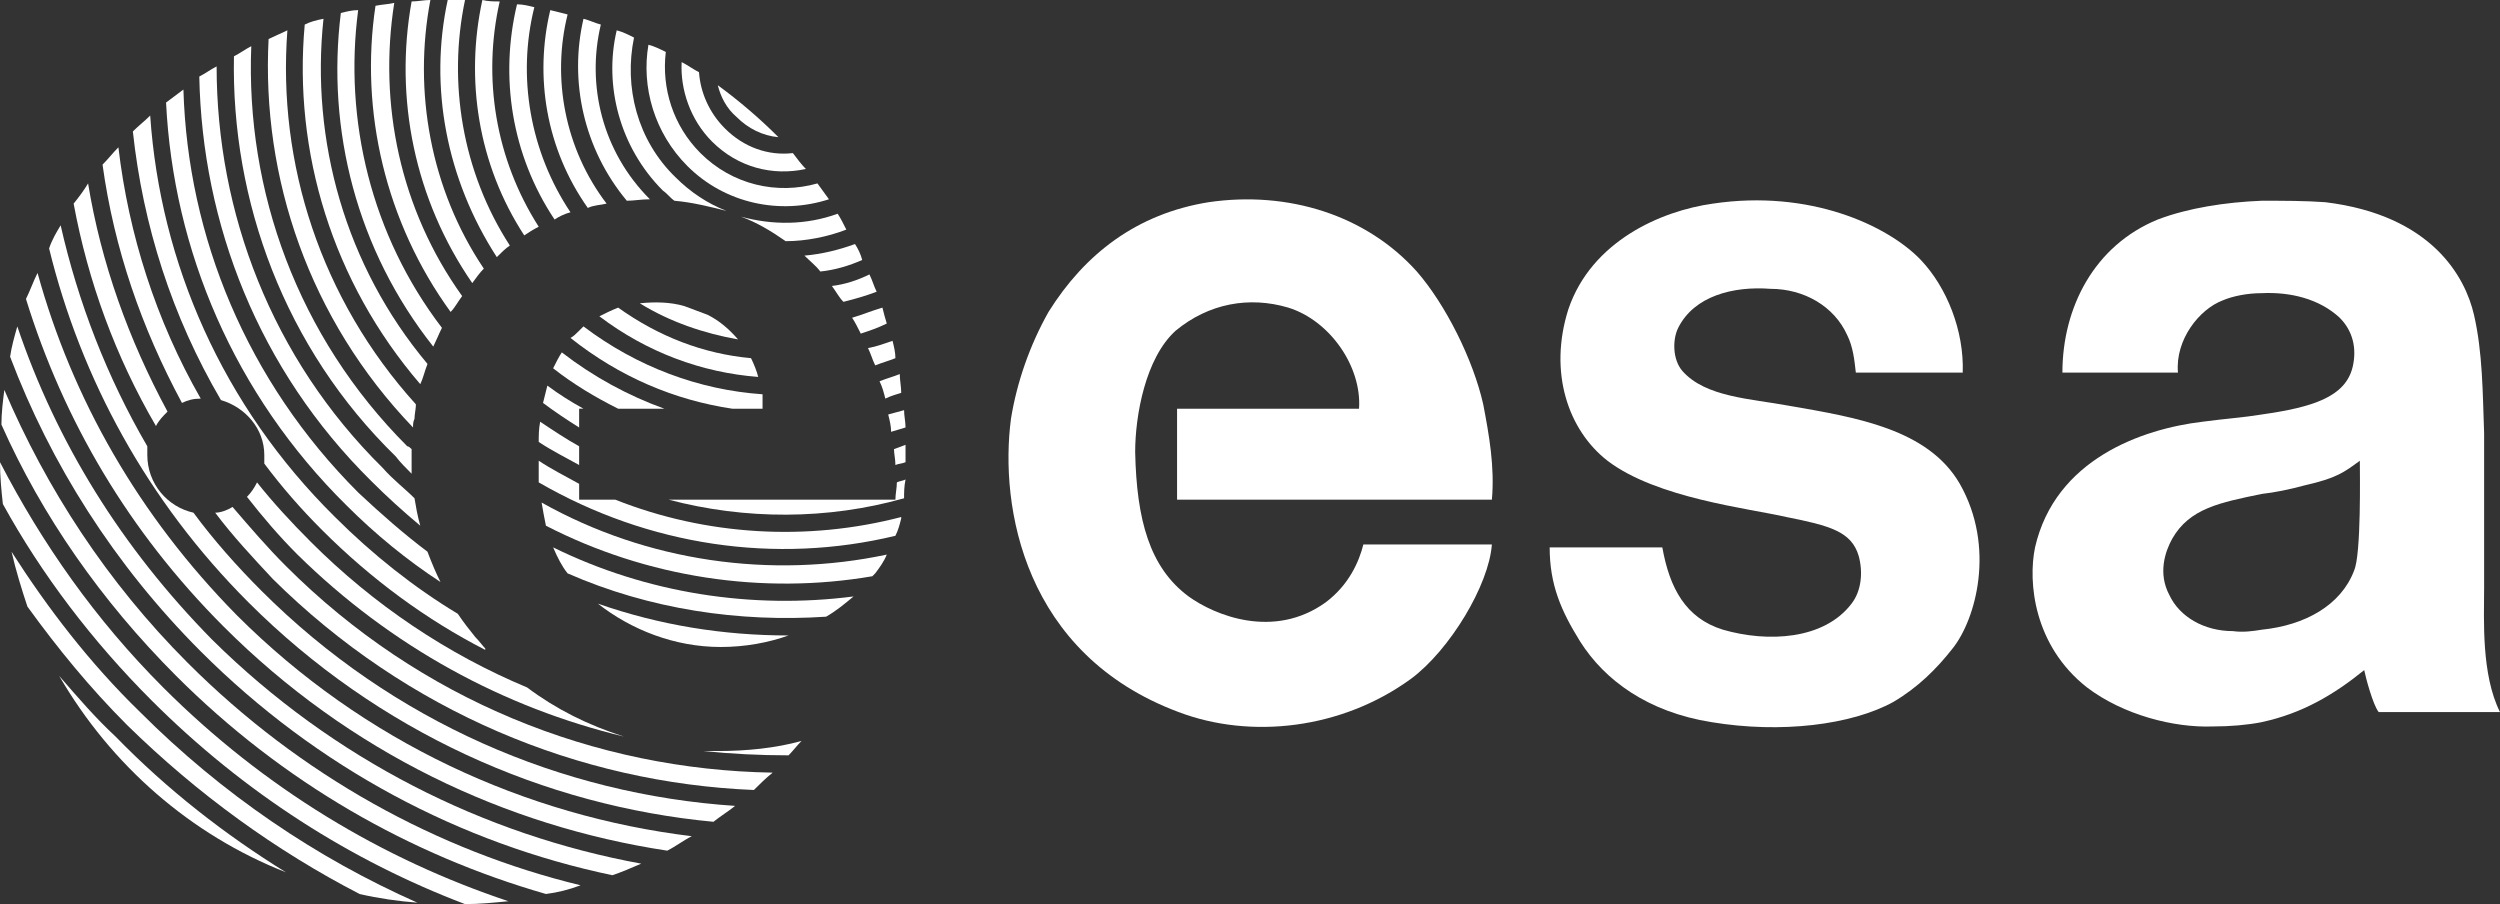 <?xml version="1.0" encoding="UTF-8" standalone="no"?>
<!-- Created with Inkscape (http://www.inkscape.org/) -->

<svg
   xmlns:dc="http://purl.org/dc/elements/1.1/"
   xmlns:cc="http://creativecommons.org/ns#"
   xmlns:rdf="http://www.w3.org/1999/02/22-rdf-syntax-ns#"
   xmlns:svg="http://www.w3.org/2000/svg"
   xmlns="http://www.w3.org/2000/svg"
   xmlns:sodipodi="http://sodipodi.sourceforge.net/DTD/sodipodi-0.dtd"
   xmlns:inkscape="http://www.inkscape.org/namespaces/inkscape"
   id="svg2"
   version="1.1"
   inkscape:version="0.47 r22583"
   width="131.29"
   height="47.48"
   xml:space="preserve"
   sodipodi:docname="05_logo_white.eps"><rect width="100%" height="100%" fill="#333333" stroke="none"/><defs
     id="defs6"><inkscape:perspective
       sodipodi:type="inkscape:persp3d"
       inkscape:vp_x="0 : 0.5 : 1"
       inkscape:vp_y="0 : 1000 : 0"
       inkscape:vp_z="1 : 0.5 : 1"
       inkscape:persp3d-origin="0.5 : 0.33333333 : 1"
       id="perspective10" /><clipPath
       clipPathUnits="userSpaceOnUse"
       id="clipPath20"><path
         d="m 0,0 1050.32,0 0,379.836 L 0,379.836 0,0 z"
         id="path22" /></clipPath></defs><sodipodi:namedview
     pagecolor="#ffffff"
     bordercolor="#666666"
     borderopacity="1"
     objecttolerance="10"
     gridtolerance="10"
     guidetolerance="10"
     inkscape:pageopacity="0"
     inkscape:pageshadow="2"
     inkscape:window-width="1108"
     inkscape:window-height="634"
     id="namedview4"
     showgrid="false"
     inkscape:zoom="2.97814"
     inkscape:cx="66.526614"
     inkscape:cy="9.9727675"
     inkscape:window-x="419"
     inkscape:window-y="62"
     inkscape:window-maximized="0"
     inkscape:current-layer="g12" /><g
     id="g12"
     inkscape:groupmode="layer"
     inkscape:label="ink_ext_XXXXXX"
     transform="matrix(1.25,0,0,-1.25,-12.424,61.246)"><path
       id="path24"
       style="fill:#ffffff;fill-opacity:1;fill-rule:nonzero;stroke:none"
       d="m 12.426,20.6 c 2.185,-3.762 5.522,-6.674 9.527,-8.252 -2.548,1.578 -4.975,3.459 -7.16,5.705 -0.85,0.789 -1.578,1.637 -2.367,2.547 l 0,0" /><path
       id="path26"
       style="fill:#ffffff;fill-opacity:1;fill-rule:nonzero;stroke:none"
       d="m 10.424,25.818 c 0.182,-0.789 0.425,-1.578 0.667,-2.305 1.275,-1.76 2.61,-3.398 4.187,-4.977 2.973,-2.912 6.25,-5.279 9.77,-7.1 0.788,-0.182 1.637,-0.303 2.426,-0.363 -4.247,1.881 -8.191,4.551 -11.65,8.008 -2.124,2.064 -3.884,4.369 -5.401,6.736 l 0,0" /><path
       id="path28"
       style="fill:#ffffff;fill-opacity:1;fill-rule:nonzero;stroke:none"
       d="m 9.939,29.58 c 0,-0.606 0.06,-1.213 0.121,-1.76 1.638,-2.973 3.762,-5.764 6.25,-8.252 3.883,-3.883 8.373,-6.734 13.166,-8.555 0.608,0 1.215,0.061 1.822,0.121 -5.28,1.76 -10.255,4.732 -14.503,8.98 -2.852,2.852 -5.097,6.066 -6.856,9.465 l 0,0" /><path
       id="path30"
       style="fill:#ffffff;fill-opacity:1;fill-rule:nonzero;stroke:none"
       d="m 10.121,32.615 c -0.061,-0.486 -0.122,-0.972 -0.122,-1.457 1.699,-3.822 4.187,-7.402 7.342,-10.558 4.49,-4.49 9.83,-7.523 15.534,-9.162 0.485,0.061 0.971,0.182 1.456,0.365 -6.007,1.455 -11.772,4.611 -16.504,9.344 -3.398,3.398 -5.947,7.342 -7.706,11.468 l 0,0" /><path
       id="path32"
       style="fill:#ffffff;fill-opacity:1;fill-rule:nonzero;stroke:none"
       d="m 10.667,35.283 c -0.122,-0.425 -0.243,-0.848 -0.303,-1.274 1.699,-4.49 4.368,-8.736 8.009,-12.379 4.915,-4.914 10.922,-8.068 17.293,-9.404 0.364,0.121 0.79,0.303 1.213,0.486 -6.614,1.213 -12.924,4.367 -18.021,9.404 -3.822,3.883 -6.553,8.312 -8.191,13.166 l 0,0" /><path
       id="path34"
       style="fill:#ffffff;fill-opacity:1;fill-rule:nonzero;stroke:none"
       d="m 11.516,37.529 c -0.182,-0.364 -0.304,-0.728 -0.486,-1.092 1.577,-5.097 4.308,-9.769 8.313,-13.773 5.279,-5.279 11.832,-8.375 18.629,-9.406 0.363,0.182 0.667,0.426 1.032,0.607 -6.978,0.85 -13.774,3.943 -19.114,9.283 -4.127,4.188 -6.917,9.101 -8.373,14.38 l 0,0" /><path
       id="path36"
       style="fill:#ffffff;fill-opacity:1;fill-rule:nonzero;stroke:none"
       d="m 18.069,27.457 c -1.091,0.242 -1.941,1.213 -1.941,2.426 0,0.121 0,0.243 0,0.364 -1.699,2.913 -2.913,6.068 -3.641,9.284 -0.182,-0.303 -0.364,-0.607 -0.485,-0.972 1.335,-5.46 4.126,-10.619 8.373,-14.867 5.461,-5.459 12.439,-8.553 19.538,-9.221 0.303,0.242 0.607,0.424 0.911,0.668 -7.282,0.484 -14.381,3.518 -19.903,9.039 -1.032,1.033 -2.002,2.125 -2.852,3.277 l 0,0" /><path
       id="path38"
       style="fill:#ffffff;fill-opacity:1;fill-rule:nonzero;stroke:none"
       d="m 16.977,31.704 c -1.638,3.034 -2.791,6.25 -3.337,9.587 -0.182,-0.303 -0.364,-0.546 -0.607,-0.849 0.607,-3.276 1.76,-6.432 3.459,-9.344 0.121,0.242 0.303,0.424 0.486,0.606 l 0,0" /><path
       id="path40"
       style="fill:#ffffff;fill-opacity:1;fill-rule:nonzero;stroke:none"
       d="m 19.708,27.699 c -0.182,-0.121 -0.486,-0.242 -0.728,-0.242 0.728,-0.971 1.577,-1.881 2.427,-2.791 5.642,-5.584 12.863,-8.557 20.205,-8.859 0.243,0.244 0.485,0.484 0.789,0.729 -7.464,0.121 -14.805,3.033 -20.448,8.678 -0.789,0.787 -1.516,1.637 -2.245,2.486 l 0,0" /><path
       id="path42"
       style="fill:#ffffff;fill-opacity:1;fill-rule:nonzero;stroke:none"
       d="m 39.489,17.445 c 1.152,-0.121 2.366,-0.182 3.58,-0.182 0.181,0.182 0.363,0.424 0.546,0.605 -1.093,-0.303 -2.306,-0.424 -3.52,-0.424 -0.182,0 -0.424,0 -0.606,0 l 0,0" /><path
       id="path44"
       style="fill:#ffffff;fill-opacity:1;fill-rule:nonzero;stroke:none"
       d="m 22.985,26.244 c -0.789,0.787 -1.578,1.639 -2.247,2.486 -0.121,-0.242 -0.243,-0.424 -0.423,-0.607 0.667,-0.85 1.334,-1.637 2.123,-2.426 3.945,-3.883 8.677,-6.432 13.713,-7.645 -1.517,0.484 -2.852,1.152 -4.065,2.062 -3.337,1.395 -6.432,3.457 -9.101,6.129 l 0,0" /><path
       id="path46"
       style="fill:#ffffff;fill-opacity:1;fill-rule:nonzero;stroke:none"
       d="m 18.373,32.25 c -1.881,3.277 -3.034,6.918 -3.459,10.558 -0.243,-0.243 -0.424,-0.485 -0.667,-0.728 0.485,-3.52 1.637,-6.857 3.337,-10.012 0.243,0.121 0.485,0.182 0.789,0.182 l 0,0" /><path
       id="path48"
       style="fill:#ffffff;fill-opacity:1;fill-rule:nonzero;stroke:none"
       d="m 29.902,22.238 c -0.243,0.303 -0.486,0.607 -0.729,0.971 -1.82,1.094 -3.58,2.488 -5.157,4.064 -4.733,4.673 -7.343,10.68 -7.767,16.869 -0.243,-0.243 -0.486,-0.425 -0.728,-0.668 0.425,-3.943 1.638,-7.766 3.701,-11.286 1.032,-0.303 1.821,-1.213 1.821,-2.305 0,-0.121 0,-0.243 0,-0.364 0.728,-0.971 1.516,-1.881 2.427,-2.791 2.063,-2.062 4.369,-3.762 6.856,-5.035 0,0.06 0,0.06 0,0.06 -0.121,0.121 -0.242,0.303 -0.424,0.484 l 0,0" /><path
       id="path50"
       style="fill:#ffffff;fill-opacity:1;fill-rule:nonzero;stroke:none"
       d="m 24.987,28.307 c -4.672,4.671 -7.16,10.739 -7.342,16.928 -0.243,-0.182 -0.486,-0.364 -0.729,-0.546 0.304,-6.189 2.852,-12.257 7.585,-16.929 1.214,-1.213 2.548,-2.305 3.944,-3.215 -0.182,0.363 -0.364,0.787 -0.546,1.273 -0.972,0.729 -1.941,1.578 -2.912,2.488 l 0,0" /><path
       id="path52"
       style="fill:#ffffff;fill-opacity:1;fill-rule:nonzero;stroke:none"
       d="m 35.059,23.635 c 1.397,-1.094 3.216,-1.82 5.158,-1.82 1.031,0 2.002,0.182 2.852,0.484 -2.731,0 -5.4,0.426 -8.01,1.336 l 0,0" /><path
       id="path54"
       style="fill:#ffffff;fill-opacity:1;fill-rule:nonzero;stroke:none"
       d="m 26.018,29.338 c -4.672,4.611 -6.978,10.74 -6.978,16.868 -0.242,-0.121 -0.485,-0.303 -0.728,-0.425 0.121,-6.188 2.488,-12.317 7.221,-16.99 0.667,-0.668 1.335,-1.273 2.063,-1.881 -0.121,0.426 -0.182,0.789 -0.242,1.152 -0.425,0.426 -0.91,0.789 -1.335,1.275 l 0,0" /><path
       id="path56"
       style="fill:#ffffff;fill-opacity:1;fill-rule:nonzero;stroke:none"
       d="m 27.232,30.127 c -0.061,0.06 -0.122,0.121 -0.183,0.121 -4.611,4.611 -6.795,10.74 -6.553,16.808 -0.242,-0.122 -0.485,-0.304 -0.728,-0.425 -0.121,-6.068 2.124,-12.257 6.796,-16.809 0.182,-0.242 0.425,-0.484 0.668,-0.727 0,0.364 0,0.727 0,1.031 l 0,0" /><path
       id="path58"
       style="fill:#ffffff;fill-opacity:1;fill-rule:nonzero;stroke:none"
       d="m 33.178,26 c 0.182,-0.424 0.364,-0.787 0.607,-1.092 3.458,-1.518 7.22,-2.062 10.861,-1.82 0.425,0.242 0.789,0.547 1.153,0.85 -4.247,-0.547 -8.677,0.121 -12.621,2.062 l 0,0" /><path
       id="path60"
       style="fill:#ffffff;fill-opacity:1;fill-rule:nonzero;stroke:none"
       d="m 32.694,27.883 c 0.059,-0.365 0.12,-0.668 0.181,-0.973 4.247,-2.184 9.101,-2.912 13.714,-2.123 0.06,0.061 0.06,0.061 0.12,0.121 0.182,0.242 0.364,0.486 0.486,0.789 -4.855,-1.031 -10.073,-0.303 -14.501,2.186 l 0,0" /><path
       id="path62"
       style="fill:#ffffff;fill-opacity:1;fill-rule:nonzero;stroke:none"
       d="m 27.413,32.008 c -4.005,4.429 -5.824,10.133 -5.4,15.715 -0.242,-0.122 -0.546,-0.243 -0.789,-0.364 -0.303,-5.825 1.699,-11.771 6.068,-16.322 0,0.121 0,0.242 0.061,0.364 0,0.182 0.06,0.425 0.06,0.607 l 0,0" /><path
       id="path64"
       style="fill:#ffffff;fill-opacity:1;fill-rule:nonzero;stroke:none"
       d="m 23.53,48.208 c -0.302,-0.06 -0.544,-0.121 -0.788,-0.243 -0.486,-5.339 1.152,-10.8 4.854,-15.108 0.121,0.243 0.182,0.546 0.304,0.85 -3.459,4.125 -4.914,9.404 -4.37,14.501 l 0,0" /><path
       id="path66"
       style="fill:#ffffff;fill-opacity:1;fill-rule:nonzero;stroke:none"
       d="m 34.27,28.67 c -0.546,0.305 -1.153,0.607 -1.698,0.971 0,-0.303 0,-0.606 0,-0.91 4.611,-2.67 9.95,-3.457 14.986,-2.244 0.122,0.242 0.183,0.484 0.244,0.729 0,0.059 0,0.059 0,0.059 -3.945,-1.029 -8.192,-0.787 -12.015,0.73 l -1.516,0 0,0.666" /><path
       id="path68"
       style="fill:#ffffff;fill-opacity:1;fill-rule:nonzero;stroke:none"
       d="m 32.572,30.43 c 0.546,-0.364 1.152,-0.667 1.698,-0.97 l 0,0.788 c -0.546,0.303 -1.093,0.667 -1.637,1.031 -0.061,-0.303 -0.061,-0.606 -0.061,-0.849 l 0,0" /><path
       id="path70"
       style="fill:#ffffff;fill-opacity:1;fill-rule:nonzero;stroke:none"
       d="m 38.032,28.004 c 3.216,-0.85 6.674,-0.85 9.89,0.059 0,0.244 0,0.486 0.061,0.789 -0.12,-0.061 -0.242,-0.061 -0.364,-0.121 0,-0.242 -0.061,-0.484 -0.061,-0.727 l -9.526,0 0,0" /><path
       id="path72"
       style="fill:#ffffff;fill-opacity:1;fill-rule:nonzero;stroke:none"
       d="m 24.987,48.572 c -0.243,0 -0.486,-0.06 -0.728,-0.121 -0.607,-4.914 0.667,-9.951 3.883,-14.016 0.121,0.243 0.242,0.546 0.364,0.788 -2.973,3.884 -4.126,8.738 -3.519,13.349 l 0,0" /><path
       id="path74"
       style="fill:#ffffff;fill-opacity:1;fill-rule:nonzero;stroke:none"
       d="m 29.355,36.558 c -2.609,3.641 -3.519,8.07 -2.852,12.318 -0.242,-0.061 -0.485,-0.061 -0.788,-0.122 -0.667,-4.429 0.425,-9.101 3.156,-12.863 l 0,0 c 0.181,0.182 0.302,0.425 0.484,0.667 l 0,0" /><path
       id="path76"
       style="fill:#ffffff;fill-opacity:1;fill-rule:nonzero;stroke:none"
       d="m 47.983,30.005 c 0,0.061 0,0.182 0,0.304 -0.181,-0.061 -0.303,-0.122 -0.485,-0.182 0,-0.183 0.06,-0.425 0.06,-0.667 0.122,0.059 0.305,0.059 0.425,0.12 0,0.182 0,0.303 0,0.425 l 0,0" /><path
       id="path78"
       style="fill:#ffffff;fill-opacity:1;fill-rule:nonzero;stroke:none"
       d="m 32.753,32.068 c 0.485,-0.364 1.032,-0.728 1.517,-1.031 l 0,0.789 0.182,0 c -0.545,0.303 -1.031,0.606 -1.517,0.97 -0.06,-0.242 -0.121,-0.485 -0.182,-0.728 l 0,0" /><path
       id="path80"
       style="fill:#ffffff;fill-opacity:1;fill-rule:nonzero;stroke:none"
       d="m 47.983,31.037 c 0,0.242 -0.061,0.485 -0.061,0.728 -0.242,-0.061 -0.424,-0.122 -0.667,-0.182 0.061,-0.243 0.122,-0.485 0.122,-0.728 0.181,0.06 0.425,0.121 0.606,0.182 l 0,0" /><path
       id="path82"
       style="fill:#ffffff;fill-opacity:1;fill-rule:nonzero;stroke:none"
       d="m 28.02,48.997 c -0.242,0 -0.546,-0.061 -0.788,-0.061 -0.729,-4.065 0.121,-8.312 2.548,-11.832 0.182,0.243 0.304,0.425 0.486,0.607 -2.245,3.337 -2.973,7.463 -2.245,11.286 l 0,0" /><path
       id="path84"
       style="fill:#ffffff;fill-opacity:1;fill-rule:nonzero;stroke:none"
       d="m 37.85,31.826 c -1.516,0.546 -2.973,1.335 -4.308,2.366 -0.121,-0.182 -0.243,-0.425 -0.364,-0.668 0.85,-0.667 1.759,-1.213 2.731,-1.698 l 1.941,0 0,0" /><path
       id="path86"
       style="fill:#ffffff;fill-opacity:1;fill-rule:nonzero;stroke:none"
       d="m 29.476,48.997 c -0.181,0 -0.363,0 -0.485,0 -0.12,0 -0.181,0 -0.242,0 -0.789,-3.641 -0.061,-7.523 2.062,-10.802 0.182,0.183 0.364,0.364 0.548,0.486 -2.004,3.094 -2.61,6.857 -1.883,10.315 l 0,0" /><path
       id="path88"
       style="fill:#ffffff;fill-opacity:1;fill-rule:nonzero;stroke:none"
       d="m 47.802,32.492 c 0,0.242 -0.061,0.548 -0.061,0.789 -0.304,-0.12 -0.546,-0.182 -0.85,-0.303 0.121,-0.243 0.182,-0.486 0.243,-0.728 0.243,0.122 0.485,0.182 0.668,0.243 l 0,0" /><path
       id="path90"
       style="fill:#ffffff;fill-opacity:1;fill-rule:nonzero;stroke:none"
       d="m 41.976,31.826 c 0,0.182 0,0.424 0,0.606 -2.67,0.183 -5.278,1.153 -7.524,2.852 -0.06,-0.06 -0.121,-0.121 -0.182,-0.182 -0.121,-0.121 -0.242,-0.243 -0.363,-0.303 2.062,-1.637 4.368,-2.61 6.795,-2.973 l 1.274,0 0,0" /><path
       id="path92"
       style="fill:#ffffff;fill-opacity:1;fill-rule:nonzero;stroke:none"
       d="m 30.933,48.936 c -0.242,0 -0.485,0 -0.728,0.061 -0.729,-3.337 -0.181,-6.917 1.759,-9.89 0.183,0.121 0.365,0.243 0.608,0.364 -1.821,2.852 -2.367,6.25 -1.639,9.465 l 0,0" /><path
       id="path94"
       style="fill:#ffffff;fill-opacity:1;fill-rule:nonzero;stroke:none"
       d="m 47.558,33.949 c 0,0.243 -0.06,0.486 -0.121,0.729 -0.364,-0.121 -0.667,-0.243 -1.031,-0.304 0.122,-0.243 0.183,-0.487 0.303,-0.728 0.303,0.121 0.546,0.182 0.849,0.303 l 0,0" /><path
       id="path96"
       style="fill:#ffffff;fill-opacity:1;fill-rule:nonzero;stroke:none"
       d="m 41.492,33.949 c -2.003,0.182 -3.884,0.91 -5.583,2.124 -0.303,-0.121 -0.546,-0.243 -0.789,-0.364 2.002,-1.517 4.308,-2.367 6.674,-2.548 -0.06,0.241 -0.182,0.546 -0.302,0.787 l 0,0" /><path
       id="path98"
       style="fill:#ffffff;fill-opacity:1;fill-rule:nonzero;stroke:none"
       d="m 47.195,35.405 c -0.061,0.183 -0.122,0.425 -0.183,0.668 -0.423,-0.121 -0.849,-0.303 -1.273,-0.425 0.121,-0.182 0.243,-0.425 0.364,-0.667 0.364,0.121 0.729,0.242 1.093,0.424 l 0,0" /><path
       id="path100"
       style="fill:#ffffff;fill-opacity:1;fill-rule:nonzero;stroke:none"
       d="m 39.671,35.77 c -0.304,0.121 -0.667,0.242 -0.972,0.364 -0.607,0.182 -1.275,0.182 -1.88,0.121 1.274,-0.789 2.73,-1.274 4.126,-1.517 -0.364,0.425 -0.788,0.789 -1.274,1.032 l 0,0" /><path
       id="path102"
       style="fill:#ffffff;fill-opacity:1;fill-rule:nonzero;stroke:none"
       d="m 32.389,48.694 c -0.243,0.06 -0.486,0.121 -0.729,0.121 -0.728,-3.034 -0.242,-6.31 1.578,-9.041 0.182,0.121 0.425,0.243 0.668,0.304 -1.7,2.548 -2.246,5.703 -1.518,8.616 l 0,0" /><path
       id="path104"
       style="fill:#ffffff;fill-opacity:1;fill-rule:nonzero;stroke:none"
       d="m 46.77,36.74 c -0.121,0.243 -0.181,0.486 -0.304,0.728 -0.485,-0.241 -1.032,-0.423 -1.577,-0.485 0.181,-0.243 0.303,-0.485 0.485,-0.667 0.486,0.121 0.909,0.242 1.396,0.424 l 0,0" /><path
       id="path106"
       style="fill:#ffffff;fill-opacity:1;fill-rule:nonzero;stroke:none"
       d="m 33.785,48.39 c -0.243,0.06 -0.486,0.121 -0.727,0.182 -0.668,-2.791 -0.182,-5.824 1.577,-8.312 0.243,0.121 0.547,0.121 0.789,0.182 -1.76,2.306 -2.305,5.279 -1.638,7.949 l 0,0" /><path
       id="path108"
       style="fill:#ffffff;fill-opacity:1;fill-rule:nonzero;stroke:none"
       d="m 37.243,40.624 c -2.001,2.002 -2.669,4.793 -2.061,7.341 -0.244,0.062 -0.486,0.183 -0.729,0.243 -0.606,-2.608 0,-5.46 1.82,-7.645 0.304,0 0.607,0.061 0.971,0.061 l 0,0" /><path
       id="path110"
       style="fill:#ffffff;fill-opacity:1;fill-rule:nonzero;stroke:none"
       d="m 44.403,37.59 0,0 c 0.607,0.061 1.214,0.242 1.76,0.485 -0.061,0.243 -0.182,0.486 -0.303,0.669 -0.667,-0.243 -1.396,-0.425 -2.124,-0.486 0.243,-0.242 0.485,-0.426 0.667,-0.668 l 0,0" /><path
       id="path112"
       style="fill:#ffffff;fill-opacity:1;fill-rule:nonzero;stroke:none"
       d="m 38.335,41.533 c -1.637,1.577 -2.184,3.822 -1.759,5.886 -0.242,0.122 -0.485,0.243 -0.727,0.303 -0.546,-2.306 0.12,-4.915 1.942,-6.735 0.182,-0.121 0.303,-0.304 0.485,-0.425 0.729,-0.061 1.456,-0.243 2.184,-0.425 -0.788,0.304 -1.516,0.789 -2.124,1.396 l 0,0" /><path
       id="path114"
       style="fill:#ffffff;fill-opacity:1;fill-rule:nonzero;stroke:none"
       d="m 45.496,39.35 c -0.122,0.243 -0.242,0.485 -0.364,0.667 -1.336,-0.485 -2.731,-0.485 -4.066,-0.122 0.668,-0.242 1.274,-0.606 1.881,-1.031 0.849,0 1.759,0.182 2.549,0.486 l 0,0" /><path
       id="path116"
       style="fill:#ffffff;fill-opacity:1;fill-rule:nonzero;stroke:none"
       d="m 44.767,40.624 c -0.182,0.243 -0.303,0.424 -0.485,0.667 -1.699,-0.485 -3.58,-0.06 -4.915,1.274 -1.153,1.153 -1.637,2.731 -1.456,4.248 -0.242,0.121 -0.486,0.243 -0.729,0.303 -0.304,-1.76 0.242,-3.7 1.638,-5.096 1.579,-1.577 3.886,-2.062 5.947,-1.395 l 0,0" /><path
       id="path118"
       style="fill:#ffffff;fill-opacity:1;fill-rule:nonzero;stroke:none"
       d="m 43.796,41.898 c -0.181,0.182 -0.364,0.425 -0.546,0.667 -1.031,-0.121 -2.063,0.243 -2.851,1.032 -0.668,0.667 -1.032,1.516 -1.093,2.366 -0.242,0.122 -0.486,0.304 -0.729,0.425 -0.061,-1.153 0.365,-2.426 1.275,-3.337 1.093,-1.092 2.548,-1.456 3.944,-1.153 l 0,0" /><path
       id="path120"
       style="fill:#ffffff;fill-opacity:1;fill-rule:nonzero;stroke:none"
       d="m 42.644,43.233 c -0.789,0.789 -1.639,1.517 -2.549,2.184 0.122,-0.485 0.364,-0.97 0.789,-1.334 0.486,-0.486 1.092,-0.789 1.76,-0.85 l 0,0" /><path
       id="path122"
       style="fill:#ffffff;fill-opacity:1;fill-rule:nonzero;stroke:none"
       d="m 79.778,26 c 0.303,-1.697 0.971,-2.973 2.549,-3.459 1.881,-0.545 4.247,-0.424 5.4,1.094 0.423,0.545 0.485,1.334 0.302,2.002 -0.302,1.031 -1.213,1.274 -3.033,1.637 -1.578,0.365 -5.46,0.789 -7.523,2.367 -1.64,1.275 -2.49,3.701 -1.64,6.371 0.973,2.852 3.885,4.126 6.07,4.43 4.064,0.606 7.341,-0.91 8.736,-2.367 1.093,-1.153 1.82,-2.973 1.76,-4.733 l -4.491,0 c -0.06,0.546 -0.121,1.093 -0.364,1.578 -0.546,1.214 -1.82,1.942 -3.216,1.942 -1.578,0.121 -3.216,-0.303 -3.883,-1.639 -0.243,-0.485 -0.243,-1.336 0.183,-1.82 0.971,-1.092 2.85,-1.153 4.489,-1.456 2.791,-0.485 5.825,-0.971 7.159,-3.277 1.518,-2.67 0.668,-5.703 -0.302,-6.916 -0.667,-0.852 -1.457,-1.639 -2.488,-2.246 -1.76,-0.971 -4.734,-1.334 -7.645,-0.85 -2.671,0.424 -4.491,1.76 -5.522,3.398 -0.789,1.273 -1.274,2.367 -1.274,3.943 l 4.732,0 0,0" /><path
       id="path124"
       style="fill:#ffffff;fill-opacity:1;fill-rule:nonzero;stroke:none"
       d="m 59.39,31.826 7.646,0 c 0.121,1.759 -1.214,3.701 -2.973,4.247 -1.638,0.485 -3.338,0.182 -4.733,-0.971 -1.274,-1.153 -1.699,-3.58 -1.699,-5.097 0.06,-2.85 0.607,-4.854 2.245,-6.067 1.092,-0.789 3.58,-1.82 5.764,-0.244 0.971,0.731 1.396,1.701 1.578,2.428 l 5.399,0 c -0.121,-1.697 -1.76,-4.428 -3.397,-5.643 -2.913,-2.123 -6.736,-2.549 -9.77,-1.396 -6.492,2.428 -7.524,8.617 -7.037,12.319 0.243,1.517 0.789,3.094 1.578,4.49 1.516,2.427 3.7,4.126 6.734,4.611 3.338,0.486 6.616,-0.545 8.738,-2.912 1.215,-1.396 2.367,-3.702 2.791,-5.582 0.243,-1.275 0.486,-2.609 0.364,-4.004 l -13.227,0 0,3.822" /><path
       id="path126"
       style="fill:#ffffff;fill-opacity:1;fill-rule:nonzero;stroke:none"
       d="m 108.843,25.029 c -0.547,-1.457 -2.064,-2.305 -3.884,-2.488 l 0,0 c -0.362,-0.06 -0.785,-0.119 -1.209,-0.059 -1.214,0 -2.245,0.605 -2.67,1.516 -0.485,0.91 -0.182,1.82 0.121,2.367 0.728,1.273 2.002,1.518 3.764,1.881 l 0,0 c 0.544,0.061 1.148,0.182 1.813,0.363 1.335,0.303 1.641,0.545 2.305,1.031 0,-0.486 0.062,-3.943 -0.241,-4.611 l 0,0 z m 5.461,-0.789 0,6.554 c -0.061,1.698 -0.061,3.398 -0.426,4.976 -0.363,1.577 -1.759,4.187 -6.25,4.732 -0.849,0.061 -1.758,0.061 -2.668,0.061 l -10e-4,0 0,0 c -1.516,-0.061 -3.093,-0.303 -4.366,-0.789 -2.67,-1.092 -4.006,-3.701 -4.006,-6.432 l 4.854,0 c -0.121,1.396 0.911,2.67 1.881,3.035 0.425,0.181 1.032,0.303 1.639,0.303 1.214,0.059 2.426,-0.243 3.275,-1.032 0.546,-0.546 0.729,-1.274 0.546,-2.063 -0.303,-1.274 -1.699,-1.699 -3.823,-2.002 l 0,-7e-4 c -0.727,-0.121 -1.574,-0.181 -2.483,-0.303 -2.548,-0.303 -6.189,-1.577 -7.039,-5.279 -0.301,-1.455 -0.06,-4.125 2.184,-5.885 1.518,-1.152 3.642,-1.699 5.279,-1.639 0.73,0 1.456,0.061 2.065,0.182 l 0,0.002 c 1.695,0.363 3.029,1.152 4.301,2.184 0.061,-0.305 0.365,-1.457 0.607,-1.762 l 5.097,0 c -0.789,1.578 -0.667,3.885 -0.667,5.158 l 0,0" /></g></svg>
